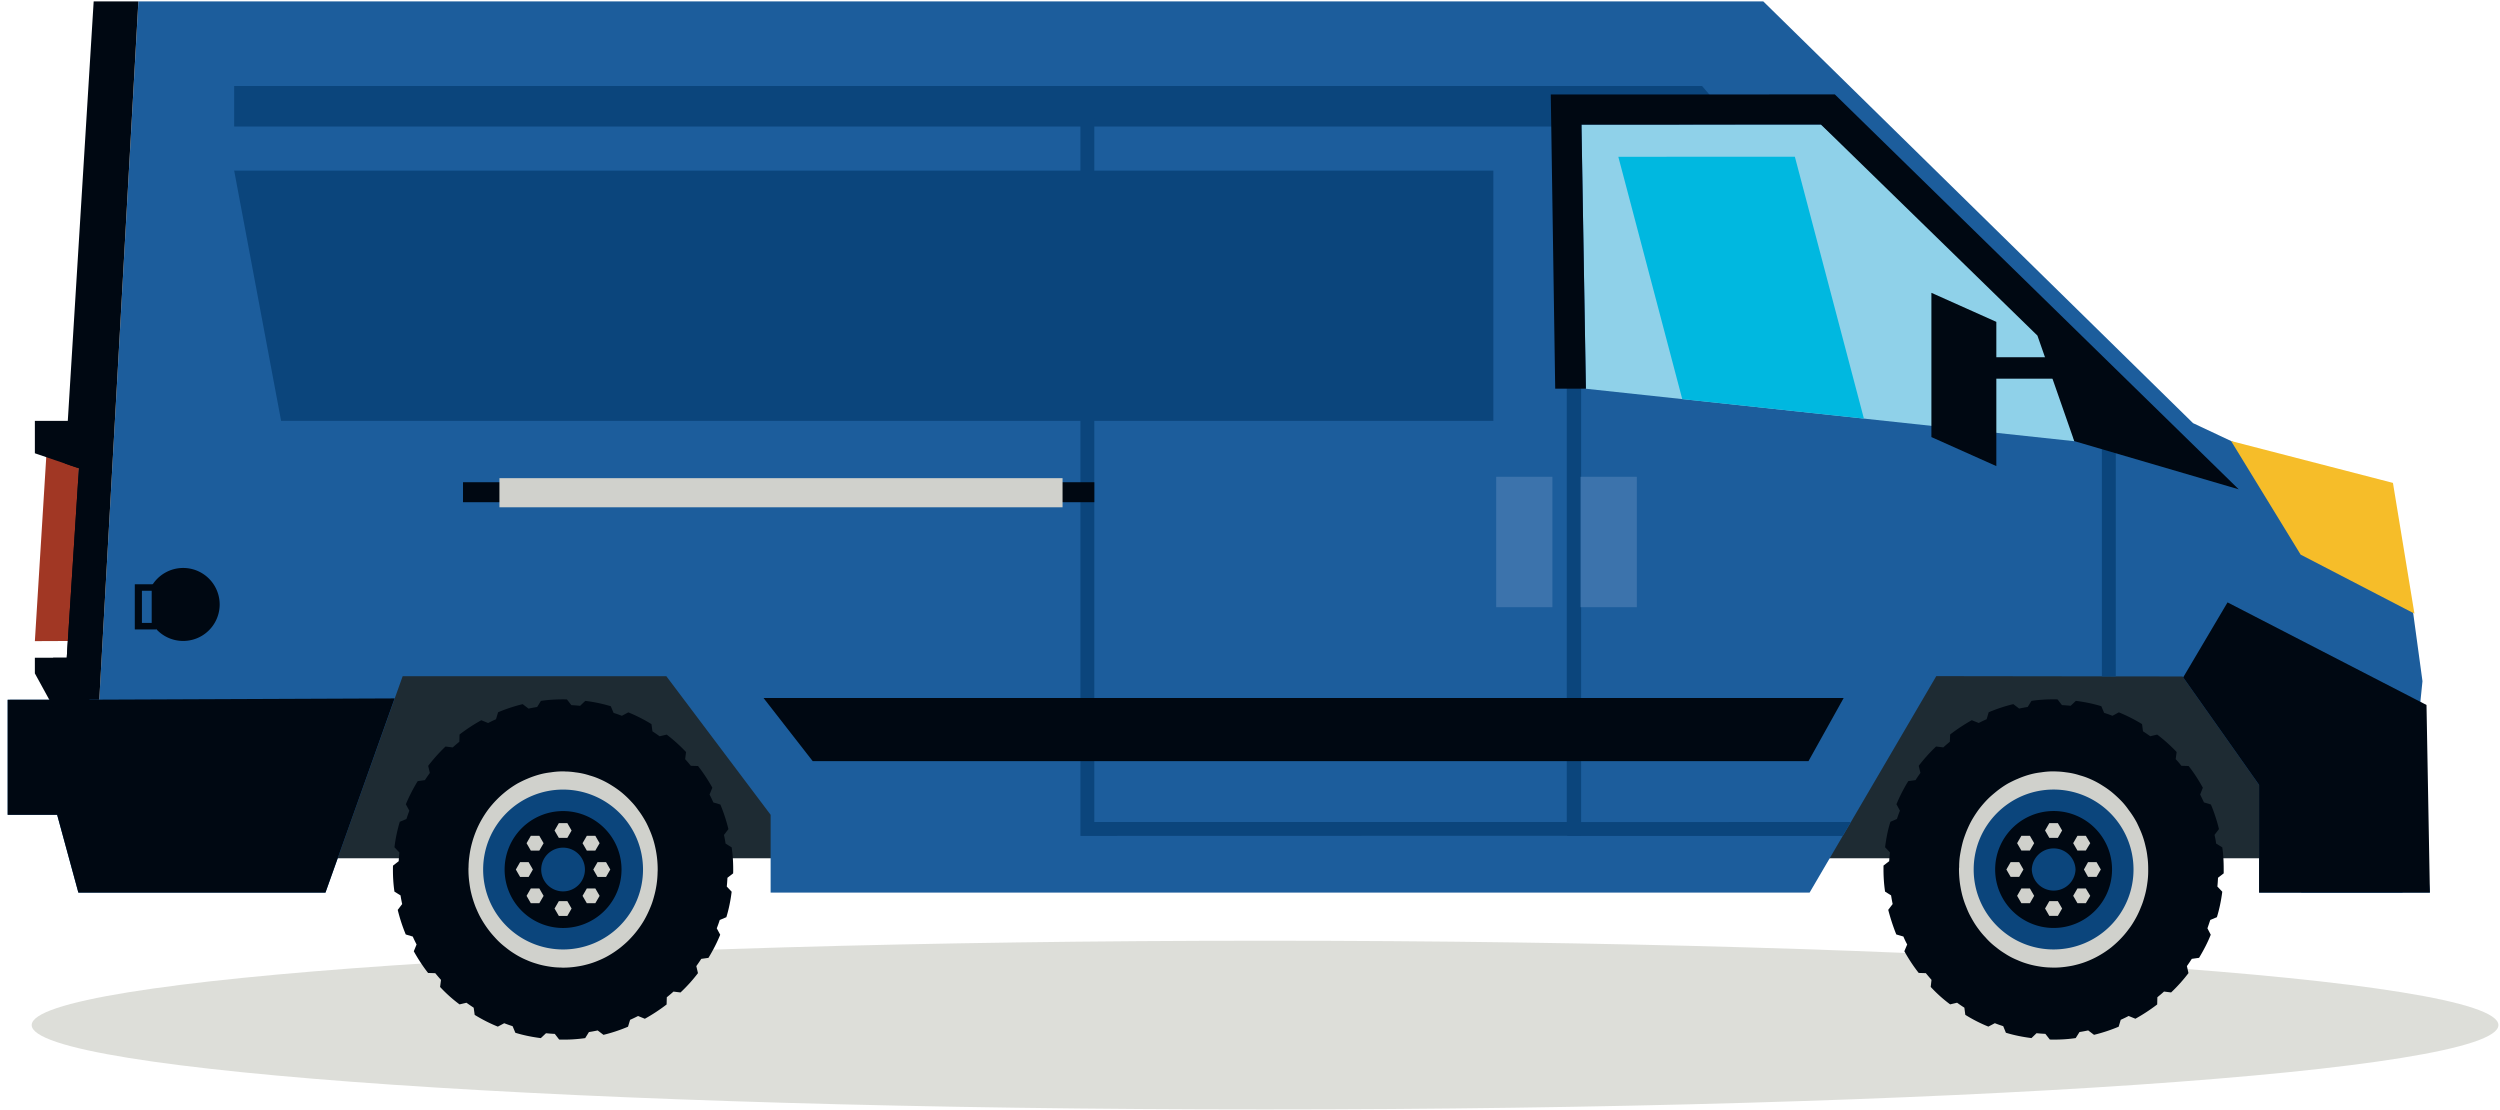 <svg width="259" height="115" viewBox="0 0 259 115" xmlns="http://www.w3.org/2000/svg"><g fill="none" fill-rule="evenodd"><path d="M258.836 106.198c0 4.829-57.206 8.741-127.781 8.741-70.566 0-127.771-3.912-127.771-8.741 0-4.827 57.205-8.74 127.771-8.74 70.575 0 127.781 3.913 127.781 8.74" fill="#DDDED9"/><path fill="#1C5D9C" d="M248.902 92.475h-10.483l-10.045-26.334h-33.207l-9.976 25.799-102.139-.042-10.376-28.195H36.171L30.68 91.718l-21.482.18L14.339.147h168.338l44.52 43.689 20.442 9.611 2.215 8.956 1.115 8.166-.31 3.05-1.757 18.856"/><path fill="#0B457C" d="M176.337 8.912H24.26v4.195h155.676l-3.599-4.195"/><path fill="#A13724" d="M8.175 48.517l-.27 17.886-4.293.018 1.244-20.112 3.319 2.208"/><path fill="#0B457C" d="M29.122 43.599h125.59V17.672H24.26l4.862 25.927"/><path fill="#000812" d="M14.335.147L9.936 78.736l-5.243 2.585.813-13.179h1.409l1.26-19.625-1.425-.486L9.705.147h4.63"/><path fill="#1E2B33" d="M236.878 66.141h-41.711l-7.347 22.778h55.803l-6.745-22.778M31.227 88.919H81.86l-9.184-25.216H36.171l-4.944 25.216"/><path d="M75.952 90.483c.008-.131.008-.272.008-.403 0-.777-.047-1.544-.16-2.294l-.628-.389a16.711 16.711 0 00-.167-.898l.458-.603a16.926 16.926 0 00-.833-2.546l-.728-.217a16.241 16.241 0 00-.391-.82l.288-.706a17.053 17.053 0 00-1.481-2.246l-.746-.023a19.549 19.549 0 00-.591-.691l.094-.735a16.615 16.615 0 00-2.003-1.807l-.735.173c-.242-.176-.49-.346-.742-.51l-.104-.75a16.16 16.16 0 00-2.398-1.217l-.667.355a16.815 16.815 0 00-.86-.302l-.289-.689a15.632 15.632 0 00-2.642-.554l-.536.511a16.972 16.972 0 00-.905-.069l-.458-.59c-.131-.009-.272-.009-.403-.009-.777 0-1.543.046-2.293.157l-.392.634c-.301.047-.597.103-.891.167l-.607-.464c-.881.217-1.733.498-2.548.843l-.216.722c-.275.122-.55.254-.818.391l-.705-.288c-.794.44-1.545.936-2.255 1.479l-.02.753c-.236.189-.463.384-.685.585l-.747-.093a17.061 17.061 0 00-1.796 2.003l.17.735a20.7 20.7 0 00-.51.743l-.747.105a17.493 17.493 0 00-1.228 2.395l.363.671c-.107.281-.208.567-.301.856l-.689.289a15.697 15.697 0 00-.552 2.639l.511.539c-.033.299-.056.601-.072.906l-.587.457c-.01.13-.01.271-.01.402 0 .778.044 1.545.158 2.294l.63.389c.046.301.104.603.169.899l-.46.602c.213.881.494 1.732.83 2.546l.728.218c.122.278.255.551.394.821l-.288.704c.44.785.928 1.544 1.481 2.246l.743.023c.195.237.391.469.595.695l-.095.732a14.582 14.582 0 002.015 1.806l.72-.17c.243.177.495.347.746.512l.104.745c.76.468 1.565.88 2.398 1.217l.659-.353c.288.109.576.213.871.307l.286.683c.851.261 1.739.439 2.637.553l.537-.506c.301.031.604.054.912.069l.453.586a15.613 15.613 0 002.695-.149l.387-.627c.308-.048.608-.104.905-.169l.602.457a16.371 16.371 0 002.543-.843l.216-.713c.278-.124.556-.257.825-.396l.702.286c.795-.44 1.544-.936 2.254-1.479l.02-.748c.238-.189.47-.386.692-.588l.73.091a16.387 16.387 0 001.807-2.003l-.171-.728c.177-.245.349-.496.514-.751l.743-.103c.468-.768.879-1.563 1.219-2.396l-.357-.662c.112-.287.215-.573.308-.865l.686-.291c.261-.85.438-1.741.549-2.639l-.505-.535c.029-.301.052-.604.068-.909l.589-.455" fill="#000812"/><path d="M48.532 90.086c0 .45.028.889.087 1.319.049.369.103.738.191 1.088.117.509.282 1.008.462 1.478.146.339.291.677.463.998.25.458.52.887.826 1.298.213.289.444.568.696.838.335.379.71.728 1.114 1.037.281.229.569.44.875.63.416.268.867.508 1.33.699.326.148.665.268 1.012.368.471.15.972.25 1.469.32.35.05.695.079 1.051.079.078.011.155.011.234.011a9.09 9.09 0 001.269-.09c.355-.05.711-.111 1.047-.201a8.478 8.478 0 001.416-.477c.335-.141.666-.3.972-.48.443-.251.857-.54 1.252-.849.278-.229.547-.458.808-.718.355-.359.703-.749 1.001-1.158.219-.289.424-.6.607-.91.259-.448.48-.908.673-1.385.145-.341.258-.689.355-1.049a9.947 9.947 0 00.386-2.614c.008-.081.008-.161.008-.232a10.605 10.605 0 00-.276-2.413 9.183 9.183 0 00-.464-1.467c-.145-.349-.288-.68-.461-1.008-.249-.451-.52-.889-.828-1.288a6.812 6.812 0 00-.685-.838c-.346-.379-.72-.73-1.115-1.049a9.782 9.782 0 00-.885-.62 9.163 9.163 0 00-1.329-.707 7.057 7.057 0 00-1.011-.36 7.278 7.278 0 00-1.461-.319 7.433 7.433 0 00-1.06-.09c-.079-.01-.156-.01-.219-.01a7.8 7.8 0 00-1.285.1c-.355.04-.7.1-1.047.19-.491.129-.962.29-1.415.489-.336.139-.653.299-.972.468-.444.26-.858.54-1.252.859a10.53 10.53 0 00-1.81 1.867c-.219.298-.423.609-.603.918a9.722 9.722 0 00-.676 1.378c-.133.338-.259.699-.355 1.047a9.915 9.915 0 00-.308 1.528 8.173 8.173 0 00-.077 1.096c-.01.071-.01.151-.01.229" fill="#D0D1CC"/><path d="M50.054 90.084a8.28 8.28 0 008.279 8.281 8.284 8.284 0 008.284-8.281 8.284 8.284 0 00-8.284-8.283 8.28 8.28 0 00-8.279 8.283" fill="#0B457C"/><path d="M52.278 90.084a6.055 6.055 0 006.055 6.055 6.056 6.056 0 10-6.055-6.055" fill="#000812"/><path d="M56.069 90.084a2.265 2.265 0 104.53-.002 2.265 2.265 0 00-4.53.002" fill="#0B457C"/><path fill="#D0D1CC" d="M57.895 86.806l-.444-.764.444-.764h.882l.44.764-.44.764h-.882M54.992 88.12l-.44-.764.44-.764h.882l.444.764-.444.764h-.882M53.881 90.848l-.44-.764.44-.765h.885l.441.765-.441.764h-.885M57.895 93.359l-.444.766.444.763h.882l.44-.763-.44-.766h-.882M54.992 92.045l-.44.766.44.762h.882l.444-.762-.444-.766h-.882M61.676 88.12l.444-.764-.444-.764h-.882l-.443.764.443.764h.882M62.787 90.848l.44-.764-.44-.765h-.882l-.441.765.441.764h.882M61.676 92.045l.444.766-.444.762h-.882l-.443-.762.443-.766h.882"/><path fill="#1C5D9C" d="M236.568 63.176l-41.11.037-12.24 25.949H88.057v-4.749l-10.975-22.01H35.868l-4.581 9.943-21.409.139-9.083.011v11.917H5.92l2.2 8.062h25.596l8.001-22.424H69.03l10.807 14.362v8.06l107.636.002 13.126-22.428 25.514.035 7.93 11.237v11.156h17.693l-1.786-18.26-13.382-11.039"/><path fill="#000812" d="M226.178 70.175l7.865 11.144v11.156h17.693l-.35-19.44-20.613-10.628-4.595 7.768M9.878 72.485l-9.083.011v11.917H5.92l2.2 8.062h25.596l7.165-20.119-31.003.129"/><path d="M113.371 85.16h48.944V12.297h-48.944V85.16zm50.392 1.426l-51.832.014V10.857l51.832-.015v75.744z" fill="#0B457C"/><path fill="#000812" d="M47.968 52.029h65.404v-2.07H47.968z"/><path fill="#D0D1CC" d="M51.742 52.555h58.338v-3.017H51.742z"/><path fill="#000812" d="M10.875 44.078L9.198 73.723l-2.791 1.143-2.795-5.103v-1.621h3.303l1.26-19.625-1.425-.486-3.138-1.072v-3.36h5.586l1.677.479M22.758 62.622a3.78 3.78 0 11-7.562 0 3.78 3.78 0 017.562 0"/><path fill="#000812" d="M13.965 65.21h2.208v-4.68h-2.208z"/><path fill="#1C5D9C" d="M14.703 64.534h1.012v-3.33h-1.012z"/><path d="M230.375 90.479v-.402c0-.776-.033-1.545-.147-2.293l-.638-.391c-.033-.301-.099-.601-.164-.898l.458-.603a16.655 16.655 0 00-.834-2.545l-.72-.218a79.712 79.712 0 00-.393-.82l.278-.703c-.442-.787-.916-1.545-1.473-2.246l-.752-.025a8.732 8.732 0 00-.589-.691l.098-.736a16.63 16.63 0 00-2.013-1.806l-.72.173c-.245-.177-.49-.347-.752-.51l-.098-.748a16.56 16.56 0 00-2.406-1.219l-.655.356c-.294-.108-.572-.211-.867-.304l-.294-.689a15.41 15.41 0 00-2.635-.551l-.539.509c-.295-.03-.606-.054-.9-.069l-.458-.59c-.131-.009-.278-.009-.409-.009-.769 0-1.538.046-2.291.159l-.393.631c-.295.047-.589.104-.883.167l-.606-.461a16.51 16.51 0 00-2.552.842l-.213.721a14.04 14.04 0 00-.818.392l-.72-.29a18.37 18.37 0 00-2.242 1.48l-.033.754c-.229.189-.458.383-.67.584l-.753-.093a16.999 16.999 0 00-1.8 2.002l.18.735c-.18.243-.344.491-.507.745l-.753.103a16.606 16.606 0 00-1.227 2.397l.36.669c-.115.284-.213.568-.311.858l-.671.289c-.278.851-.441 1.741-.556 2.64l.507.536a16.11 16.11 0 00-.082.908l-.589.455v.403c0 .777.05 1.544.164 2.294l.621.389c.05.303.099.602.164.899l-.458.602c.229.879.507 1.732.834 2.548l.737.215c.114.28.245.552.393.823l-.295.702c.442.785.933 1.545 1.489 2.247l.736.024c.197.236.393.468.589.694l-.082.731a14.246 14.246 0 002.013 1.808l.72-.171c.245.178.491.348.753.513l.098.743c.753.47 1.554.88 2.389 1.218l.671-.354c.278.112.572.214.867.307l.278.683c.851.262 1.751.44 2.651.553l.523-.505c.311.031.606.054.916.068l.459.586c.131.01.261.01.393.01.785 0 1.554-.047 2.29-.159l.393-.625c.311-.049.605-.106.9-.17l.605.458a16.963 16.963 0 002.553-.842l.213-.714c.278-.126.556-.257.818-.398l.703.287a18.558 18.558 0 002.258-1.48l.017-.746c.229-.191.474-.387.687-.591l.736.094a16.338 16.338 0 001.8-2.005l-.163-.727c.179-.246.343-.496.507-.75l.753-.105c.458-.767.883-1.562 1.21-2.395l-.343-.663c.098-.284.196-.573.294-.866l.687-.287c.262-.853.442-1.741.557-2.639l-.507-.537c.032-.302.049-.604.065-.91l.589-.455" fill="#000812"/><path d="M202.951 90.085c0 .45.033.889.082 1.317.049.37.115.739.196 1.088.115.509.279 1.008.475 1.478.131.339.278.678.458.998.246.46.508.888.818 1.297.213.29.442.57.704.838.327.38.704.73 1.113 1.039.278.229.572.439.883.629.409.27.851.508 1.325.698.328.149.655.27.999.37.474.149.981.249 1.472.319.344.049.704.08 1.048.08a2 2 0 00.245.01 9.05 9.05 0 001.26-.09c.36-.051.72-.11 1.047-.2a8.667 8.667 0 001.424-.479 10.084 10.084 0 002.225-1.327c.278-.229.54-.46.802-.72.359-.358.703-.748.998-1.157.229-.29.425-.599.605-.908a9.17 9.17 0 00.671-1.387c.147-.339.262-.69.36-1.048.147-.489.245-1 .311-1.518a8.14 8.14 0 00.082-1.097v-.23c0-.45-.017-.889-.082-1.327a8.1 8.1 0 00-.196-1.088 8.788 8.788 0 00-.459-1.468 17.513 17.513 0 00-.458-1.008 9.681 9.681 0 00-.834-1.288 7.695 7.695 0 00-.671-.838c-.36-.379-.737-.727-1.129-1.048a9.226 9.226 0 00-.884-.619 8.793 8.793 0 00-1.325-.708 7.07 7.07 0 00-1.015-.358 7.263 7.263 0 00-1.456-.321 7.792 7.792 0 00-1.063-.09c-.082-.01-.148-.01-.213-.01a8.01 8.01 0 00-1.293.1c-.343.039-.703.1-1.047.19a9.115 9.115 0 00-1.407.489c-.344.14-.655.299-.982.469a9.688 9.688 0 00-1.243.858c-.279.23-.557.46-.819.718-.359.36-.687.74-.998 1.149a12.51 12.51 0 00-.605.918c-.262.44-.474.898-.671 1.378-.131.338-.262.698-.36 1.047a14.908 14.908 0 00-.311 1.528 8.04 8.04 0 00-.065 1.098c-.017.068-.017.148-.017.229" fill="#D0D1CC"/><path d="M204.473 90.08c0 4.573 3.714 8.283 8.28 8.283a8.276 8.276 0 008.279-8.283 8.276 8.276 0 00-8.279-8.282c-4.566 0-8.28 3.709-8.28 8.282" fill="#0B457C"/><path d="M206.698 90.08a6.06 6.06 0 006.055 6.057 6.05 6.05 0 006.054-6.057 6.05 6.05 0 00-6.054-6.058 6.06 6.06 0 00-6.055 6.058" fill="#000812"/><path d="M210.494 90.08a2.268 2.268 0 004.533 0 2.268 2.268 0 00-4.533 0" fill="#0B457C"/><path fill="#D0D1CC" d="M212.31 86.803l-.441-.765.441-.764h.884l.442.764-.442.765h-.884M209.415 88.117l-.442-.765.442-.764h.883l.442.764-.442.765h-.883M208.302 90.844l-.442-.764.442-.764h.884l.441.764-.441.764h-.884M212.31 93.357l-.441.764.441.764h.884l.442-.764-.442-.764h-.884M209.415 92.043l-.442.764.442.765h.883l.442-.765-.442-.764h-.883M216.09 88.117l.459-.765-.459-.764h-.867l-.442.764.442.765h.867M217.203 90.844l.442-.764-.442-.764h-.884l-.425.764.425.764h.884M216.09 92.043l.459.764-.459.765h-.867l-.442-.765.442-.764h.867"/><path fill="#F6BD29" d="M247.909 50.028l2.226 13.544-11.788-6.112-7.205-11.77 16.767 4.338"/><path d="M190.901 86.6l-28.538.002V36.399h1.442v48.766l27.95-.004-.854 1.439zm26.853-16.527h1.44V44.259h-1.44v25.814z" fill="#0B457C"/><path fill="#8FD1E9" d="M163.79 40.219l.509.044-.459-27.355 24.811-.007 23.545 21.42 2.709 11.388-51.115-5.49"/><path fill="#00B8E0" d="M193.101 43.367l-18.82-2.021-6.131-23.244-.493-1.86 18.291-.004 7.153 27.129"/><path fill="#000812" d="M206.82 48.289l-6.727-3.009V30.335l6.727 3.01v14.944"/><path fill="#000812" d="M203.726 39.231h10.741V37.01h-10.741z"/><path fill="#000812" d="M231.936 50.697l-.044-.015-16.998-4.983-3.816-10.931-22.427-21.867-24.811.007.459 27.355h-3.18l-.459-30.474 29.431-.007 41.845 40.915M79.102 72.313h111.903l-3.646 6.54H84.195l-5.093-6.54"/><path fill="#3C73AC" d="M163.749 62.906h5.826V49.397h-5.826zM155.005 62.906h5.825V49.397h-5.825z"/></g></svg>